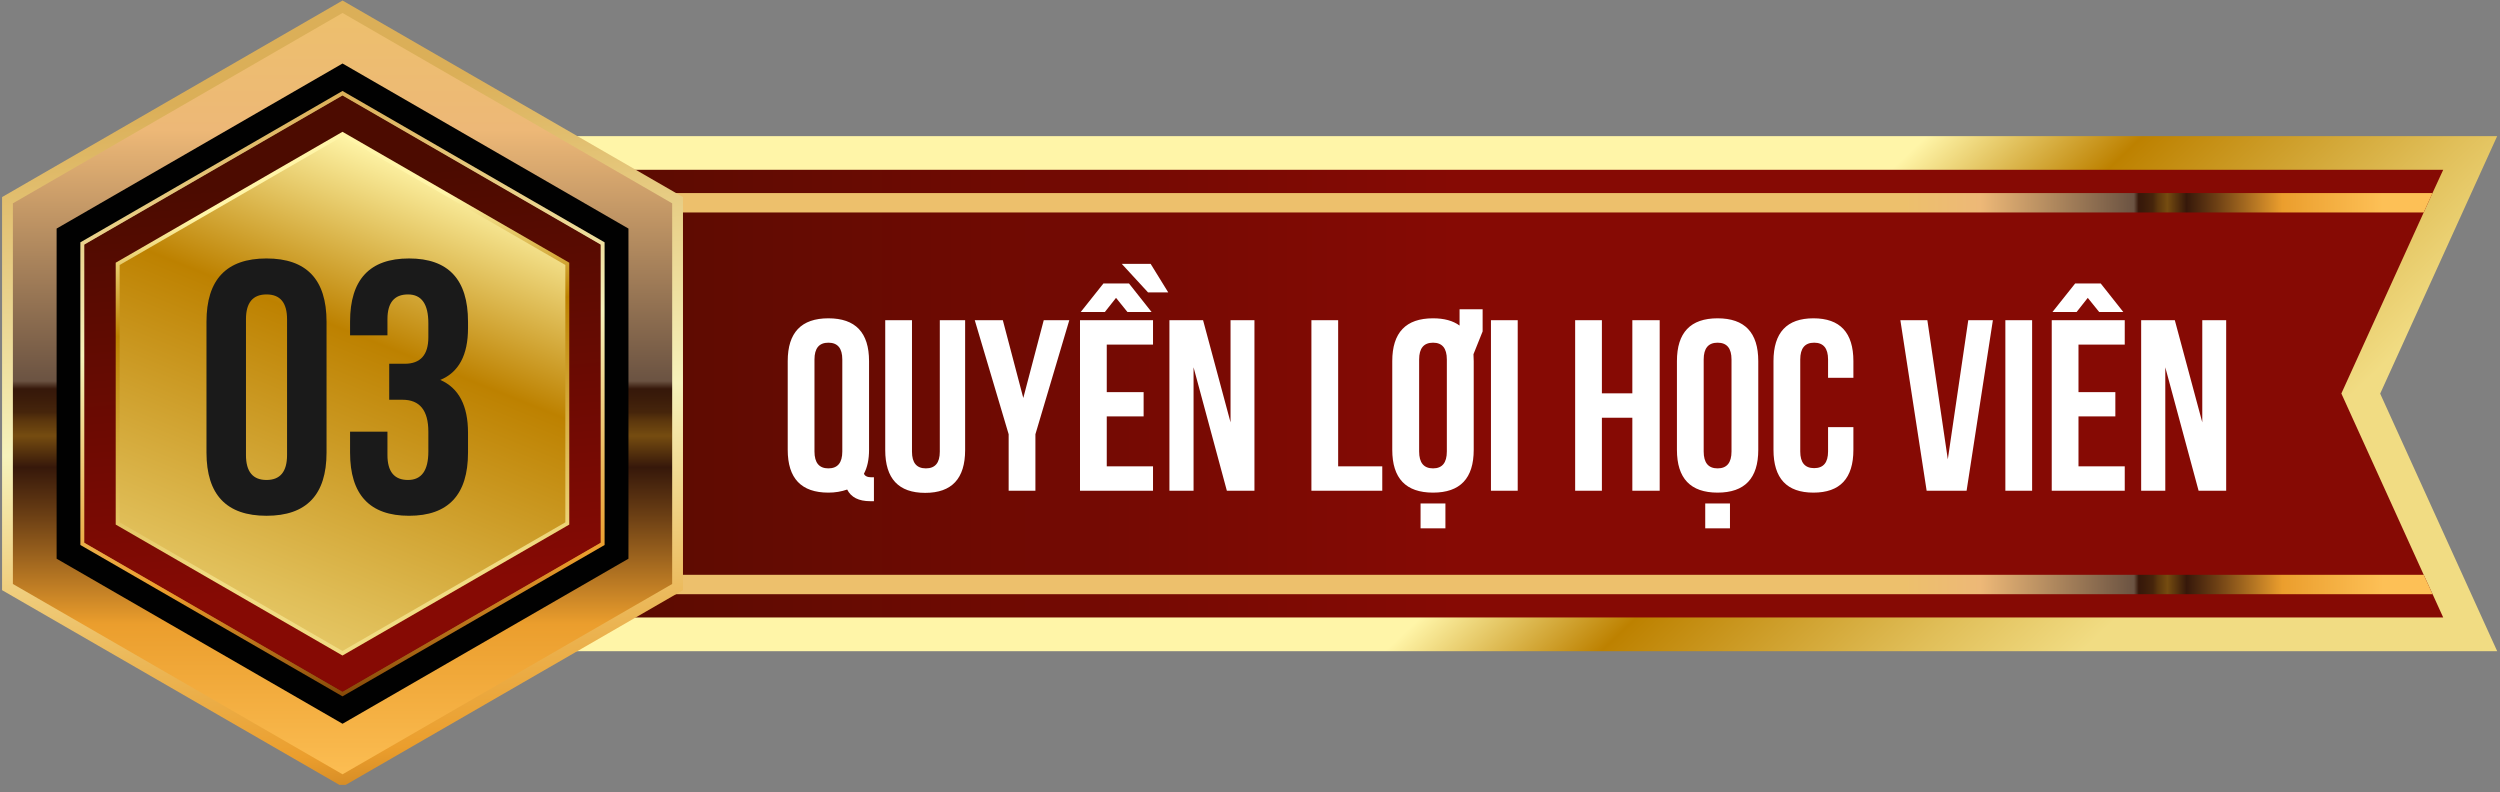 <svg width="306" height="97" viewBox="0 0 306 97" fill="none" xmlns="http://www.w3.org/2000/svg">
<rect x="0" y="0" width="306" height="97" fill="#808080" stroke="none"/>
<g clip-path="url(#clip0_331_5586)">
<path d="M305.655 79.703L291.334 48.181L305.655 16.659H60.332V79.703H305.655Z" fill="url(#paint0_linear_331_5586)"/>
<path d="M70.954 75.575H299.047L297.751 72.727L296.663 70.359L286.582 48.165L296.663 26.003L297.735 23.635L299.047 20.787H70.954V75.575Z" fill="url(#paint1_linear_331_5586)"/>
<path d="M76.206 26.003H296.663L297.735 23.635H76.206V26.003Z" fill="url(#paint2_linear_331_5586)"/>
<path d="M75.5 72.727H297.751L296.662 70.359H75.5V72.727Z" fill="url(#paint3_linear_331_5586)"/>
<path d="M96.417 44.201C96.417 40.708 98.076 38.961 101.395 38.961C104.713 38.961 106.372 40.708 106.372 44.201V55.059C106.372 56.233 106.164 57.208 105.746 57.984C105.863 58.275 106.173 58.421 106.678 58.421H106.969V61.346H106.518C105.111 61.346 104.17 60.871 103.694 59.92C102.976 60.172 102.21 60.298 101.395 60.298C98.076 60.298 96.417 58.552 96.417 55.059V44.201ZM99.692 55.262C99.692 56.64 100.259 57.329 101.395 57.329C102.53 57.329 103.098 56.64 103.098 55.262V43.997C103.098 42.629 102.53 41.945 101.395 41.945C100.259 41.945 99.692 42.629 99.692 43.997V55.262ZM111.627 39.194V55.291C111.627 56.65 112.194 57.329 113.329 57.329C114.465 57.329 115.032 56.65 115.032 55.291V39.194H118.132V55.088C118.132 58.581 116.502 60.327 113.242 60.327C109.982 60.327 108.352 58.581 108.352 55.088V39.194H111.627ZM123.459 53.152L119.311 39.194H122.746L125.25 48.713L127.753 39.194H130.882L126.734 53.152V60.065H123.459V53.152ZM135.467 48H139.979V50.969H135.467V57.082H141.129V60.065H132.192V39.194H141.129V42.178H135.467V48ZM140.838 32.295L142.992 35.788H140.517L137.301 32.295H140.838ZM132.28 38.19L135.059 34.697H138.189L140.954 38.19H138L136.602 36.458L135.234 38.19H132.28ZM146.092 44.958V60.065H143.137V39.194H147.256L150.618 51.697V39.194H153.544V60.065H150.167L146.092 44.958ZM160.516 39.194H163.79V57.082H169.19V60.065H160.516V39.194ZM173.702 55.262C173.702 56.64 174.27 57.329 175.405 57.329C176.53 57.329 177.093 56.64 177.093 55.262V43.997C177.093 42.629 176.53 41.945 175.405 41.945C174.27 41.945 173.702 42.629 173.702 43.997V55.262ZM176.919 61.623V64.665H173.877V61.623H176.919ZM180.353 43.357C180.373 43.628 180.383 43.91 180.383 44.201V55.059C180.383 58.552 178.723 60.298 175.405 60.298C172.077 60.298 170.413 58.552 170.413 55.059V44.201C170.413 40.708 172.077 38.961 175.405 38.961C176.763 38.961 177.845 39.257 178.651 39.849V37.855H181.474V40.562L180.353 43.357ZM182.493 39.194H185.768V60.065H182.493V39.194ZM196.072 60.065H192.798V39.194H196.072V48.145H199.798V39.194H203.146V60.065H199.798V51.129H196.072V60.065ZM208.531 55.262C208.531 56.64 209.099 57.329 210.234 57.329C211.369 57.329 211.937 56.64 211.937 55.262V43.997C211.937 42.629 211.369 41.945 210.234 41.945C209.099 41.945 208.531 42.629 208.531 43.997V55.262ZM205.256 44.201C205.256 40.708 206.916 38.961 210.234 38.961C213.553 38.961 215.212 40.708 215.212 44.201V55.059C215.212 58.552 213.553 60.298 210.234 60.298C206.916 60.298 205.256 58.552 205.256 55.059V44.201ZM211.748 61.623V64.665H208.72V61.623H211.748ZM226.855 52.279V55.059C226.855 58.552 225.225 60.298 221.965 60.298C218.705 60.298 217.075 58.552 217.075 55.059V44.201C217.075 40.708 218.705 38.961 221.965 38.961C225.225 38.961 226.855 40.708 226.855 44.201V46.239H223.755V43.997C223.755 42.629 223.188 41.945 222.052 41.945C220.917 41.945 220.35 42.629 220.35 43.997V55.262C220.35 56.621 220.917 57.3 222.052 57.3C223.188 57.3 223.755 56.621 223.755 55.262V52.279H226.855ZM238.412 56.223L240.915 39.194H243.928L240.711 60.065H235.821L232.605 39.194H235.908L238.412 56.223ZM245.456 39.194H248.731V60.065H245.456V39.194ZM254.407 48H258.919V50.969H254.407V57.082H260.069V60.065H251.133V39.194H260.069V42.178H254.407V48ZM251.22 38.19L254 34.697H257.129L259.894 38.19H256.94L255.543 36.458L254.175 38.19H251.22ZM265.032 44.958V60.065H262.078V39.194H266.197L269.559 51.697V39.194H272.484V60.065H269.108L265.032 44.958Z" fill="white"/>
<path d="M41.92 2.019L1.937 25.097V71.265L41.92 94.35L81.903 71.265V25.097L41.92 2.019Z" fill="#010101"/>
<path d="M41.926 0.065L0.254 24.121V72.237L41.926 96.292L83.597 72.237V24.121L41.926 0.065ZM78.593 69.351L41.926 90.521L5.258 69.351V27.012L41.926 5.842L78.593 27.012V69.351Z" fill="url(#paint4_linear_331_5586)"/>
<path d="M41.926 1.588L1.578 24.887V71.48L41.926 94.774L82.273 71.48V24.887L41.926 1.588ZM76.922 68.385L41.926 88.589L6.93 68.385V27.977L41.926 7.773L76.922 27.977V68.385Z" fill="url(#paint5_linear_331_5586)"/>
<path d="M41.92 11.453L10.113 29.82V66.548L41.92 84.915L73.727 66.548V29.82L41.92 11.453Z" stroke="url(#paint6_linear_331_5586)" stroke-width="0.552" stroke-miterlimit="10"/>
<path d="M41.92 11.696L10.323 29.941V66.427L41.92 84.672L73.517 66.427V29.941L41.92 11.696Z" fill="url(#paint7_linear_331_5586)"/>
<path d="M14.163 64.209V32.154L41.92 16.132L69.677 32.154V64.209L41.92 80.237L14.163 64.209Z" fill="url(#paint8_linear_331_5586)"/>
<path d="M14.643 63.933V32.435L41.92 16.684L69.198 32.435V63.933L41.92 79.68L14.643 63.933Z" fill="url(#paint9_linear_331_5586)"/>
<path d="M30.107 55.697C30.107 57.731 30.945 58.748 32.621 58.748C34.297 58.748 35.135 57.731 35.135 55.697V39.068C35.135 37.049 34.297 36.039 32.621 36.039C30.945 36.039 30.107 37.049 30.107 39.068V55.697ZM25.273 39.369C25.273 34.213 27.723 31.635 32.621 31.635C37.52 31.635 39.969 34.213 39.969 39.369V55.397C39.969 60.553 37.52 63.131 32.621 63.131C27.723 63.131 25.273 60.553 25.273 55.397V39.369ZM52.43 39.562C52.43 37.214 51.599 36.039 49.938 36.039C48.262 36.039 47.424 37.049 47.424 39.068V41.045H42.848V39.369C42.848 34.213 45.254 31.635 50.066 31.635C54.879 31.635 57.285 34.213 57.285 39.369V40.164C57.285 43.458 56.154 45.571 53.891 46.502C56.154 47.49 57.285 49.646 57.285 52.969V55.397C57.285 60.553 54.879 63.131 50.066 63.131C45.254 63.131 42.848 60.553 42.848 55.397V52.84H47.424V55.697C47.424 57.731 48.262 58.748 49.938 58.748C51.599 58.748 52.43 57.588 52.43 55.268V52.84C52.43 50.233 51.377 48.93 49.272 48.93H47.639V44.525H49.529C51.463 44.525 52.43 43.444 52.43 41.281V39.562Z" fill="#1A1A1A"/>
</g>
<defs>
<linearGradient id="paint0_linear_331_5586" x1="235.65" y1="16.803" x2="276.197" y2="59.446" gradientUnits="userSpaceOnUse">
<stop stop-color="#FFF5A8"/>
<stop offset="0.31" stop-color="#BD8100"/>
<stop offset="0.76" stop-color="#E0BE58"/>
<stop offset="1" stop-color="#F1DC83"/>
</linearGradient>
<linearGradient id="paint1_linear_331_5586" x1="37.675" y1="48.181" x2="178.166" y2="48.181" gradientUnits="userSpaceOnUse">
<stop stop-color="#4C0B00"/>
<stop offset="1" stop-color="#860A04"/>
</linearGradient>
<linearGradient id="paint2_linear_331_5586" x1="233.058" y1="24.819" x2="291.67" y2="24.819" gradientUnits="userSpaceOnUse">
<stop stop-color="#EDC06C"/>
<stop offset="0.16" stop-color="#EDB877"/>
<stop offset="0.48" stop-color="#6B5342"/>
<stop offset="0.49" stop-color="#36180A"/>
<stop offset="0.5" stop-color="#3A1B0A"/>
<stop offset="0.52" stop-color="#46250B"/>
<stop offset="0.53" stop-color="#5B360D"/>
<stop offset="0.55" stop-color="#754C10"/>
<stop offset="0.59" stop-color="#36180A"/>
<stop offset="0.65" stop-color="#6A3E14"/>
<stop offset="0.79" stop-color="#EB9E2D"/>
<stop offset="1" stop-color="#FDC056"/>
</linearGradient>
<linearGradient id="paint3_linear_331_5586" x1="233.057" y1="71.543" x2="291.686" y2="71.543" gradientUnits="userSpaceOnUse">
<stop stop-color="#EDC06C"/>
<stop offset="0.16" stop-color="#EDB877"/>
<stop offset="0.48" stop-color="#6B5342"/>
<stop offset="0.49" stop-color="#36180A"/>
<stop offset="0.5" stop-color="#3A1B0A"/>
<stop offset="0.52" stop-color="#46250B"/>
<stop offset="0.53" stop-color="#5B360D"/>
<stop offset="0.55" stop-color="#754C10"/>
<stop offset="0.59" stop-color="#36180A"/>
<stop offset="0.65" stop-color="#6A3E14"/>
<stop offset="0.79" stop-color="#EB9E2D"/>
<stop offset="1" stop-color="#FDC056"/>
</linearGradient>
<linearGradient id="paint4_linear_331_5586" x1="37.876" y1="10.973" x2="48.855" y2="111.828" gradientUnits="userSpaceOnUse">
<stop stop-color="#DBAF58"/>
<stop offset="0.4" stop-color="#F6F2BB"/>
<stop offset="0.66" stop-color="#EBB859"/>
<stop offset="0.8" stop-color="#EB9E2D"/>
<stop offset="1" stop-color="#854908"/>
</linearGradient>
<linearGradient id="paint5_linear_331_5586" x1="41.926" y1="0.551" x2="41.926" y2="96.562" gradientUnits="userSpaceOnUse">
<stop stop-color="#EDC06C"/>
<stop offset="0.16" stop-color="#EDB877"/>
<stop offset="0.48" stop-color="#6B5342"/>
<stop offset="0.49" stop-color="#36180A"/>
<stop offset="0.5" stop-color="#3A1B0A"/>
<stop offset="0.52" stop-color="#46250B"/>
<stop offset="0.53" stop-color="#5B360D"/>
<stop offset="0.55" stop-color="#754C10"/>
<stop offset="0.59" stop-color="#36180A"/>
<stop offset="0.65" stop-color="#6A3E14"/>
<stop offset="0.79" stop-color="#EB9E2D"/>
<stop offset="1" stop-color="#FDC056"/>
</linearGradient>
<linearGradient id="paint6_linear_331_5586" x1="38.698" y1="11.415" x2="45.142" y2="84.948" gradientUnits="userSpaceOnUse">
<stop stop-color="#DBAF58"/>
<stop offset="0.4" stop-color="#F6F2BB"/>
<stop offset="0.66" stop-color="#EBB859"/>
<stop offset="0.8" stop-color="#EB9E2D"/>
<stop offset="1" stop-color="#854908"/>
</linearGradient>
<linearGradient id="paint7_linear_331_5586" x1="39.619" y1="21.93" x2="44.033" y2="72.27" gradientUnits="userSpaceOnUse">
<stop stop-color="#4C0B00"/>
<stop offset="1" stop-color="#860A04"/>
</linearGradient>
<linearGradient id="paint8_linear_331_5586" x1="39.901" y1="25.119" x2="43.774" y2="69.34" gradientUnits="userSpaceOnUse">
<stop stop-color="#FFF5A8"/>
<stop offset="0.31" stop-color="#BD8100"/>
<stop offset="0.76" stop-color="#E0BE58"/>
<stop offset="1" stop-color="#F1DC83"/>
</linearGradient>
<linearGradient id="paint9_linear_331_5586" x1="52.96" y1="20.744" x2="26.207" y2="87.238" gradientUnits="userSpaceOnUse">
<stop stop-color="#FFF5A8"/>
<stop offset="0.31" stop-color="#BD8100"/>
<stop offset="0.76" stop-color="#E0BE58"/>
<stop offset="1" stop-color="#F1DC83"/>
</linearGradient>
<clipPath id="clip0_331_5586">
<rect width="305.655" height="96" fill="white" transform="translate(0 0.065)"/>
</clipPath>
</defs>
</svg>
